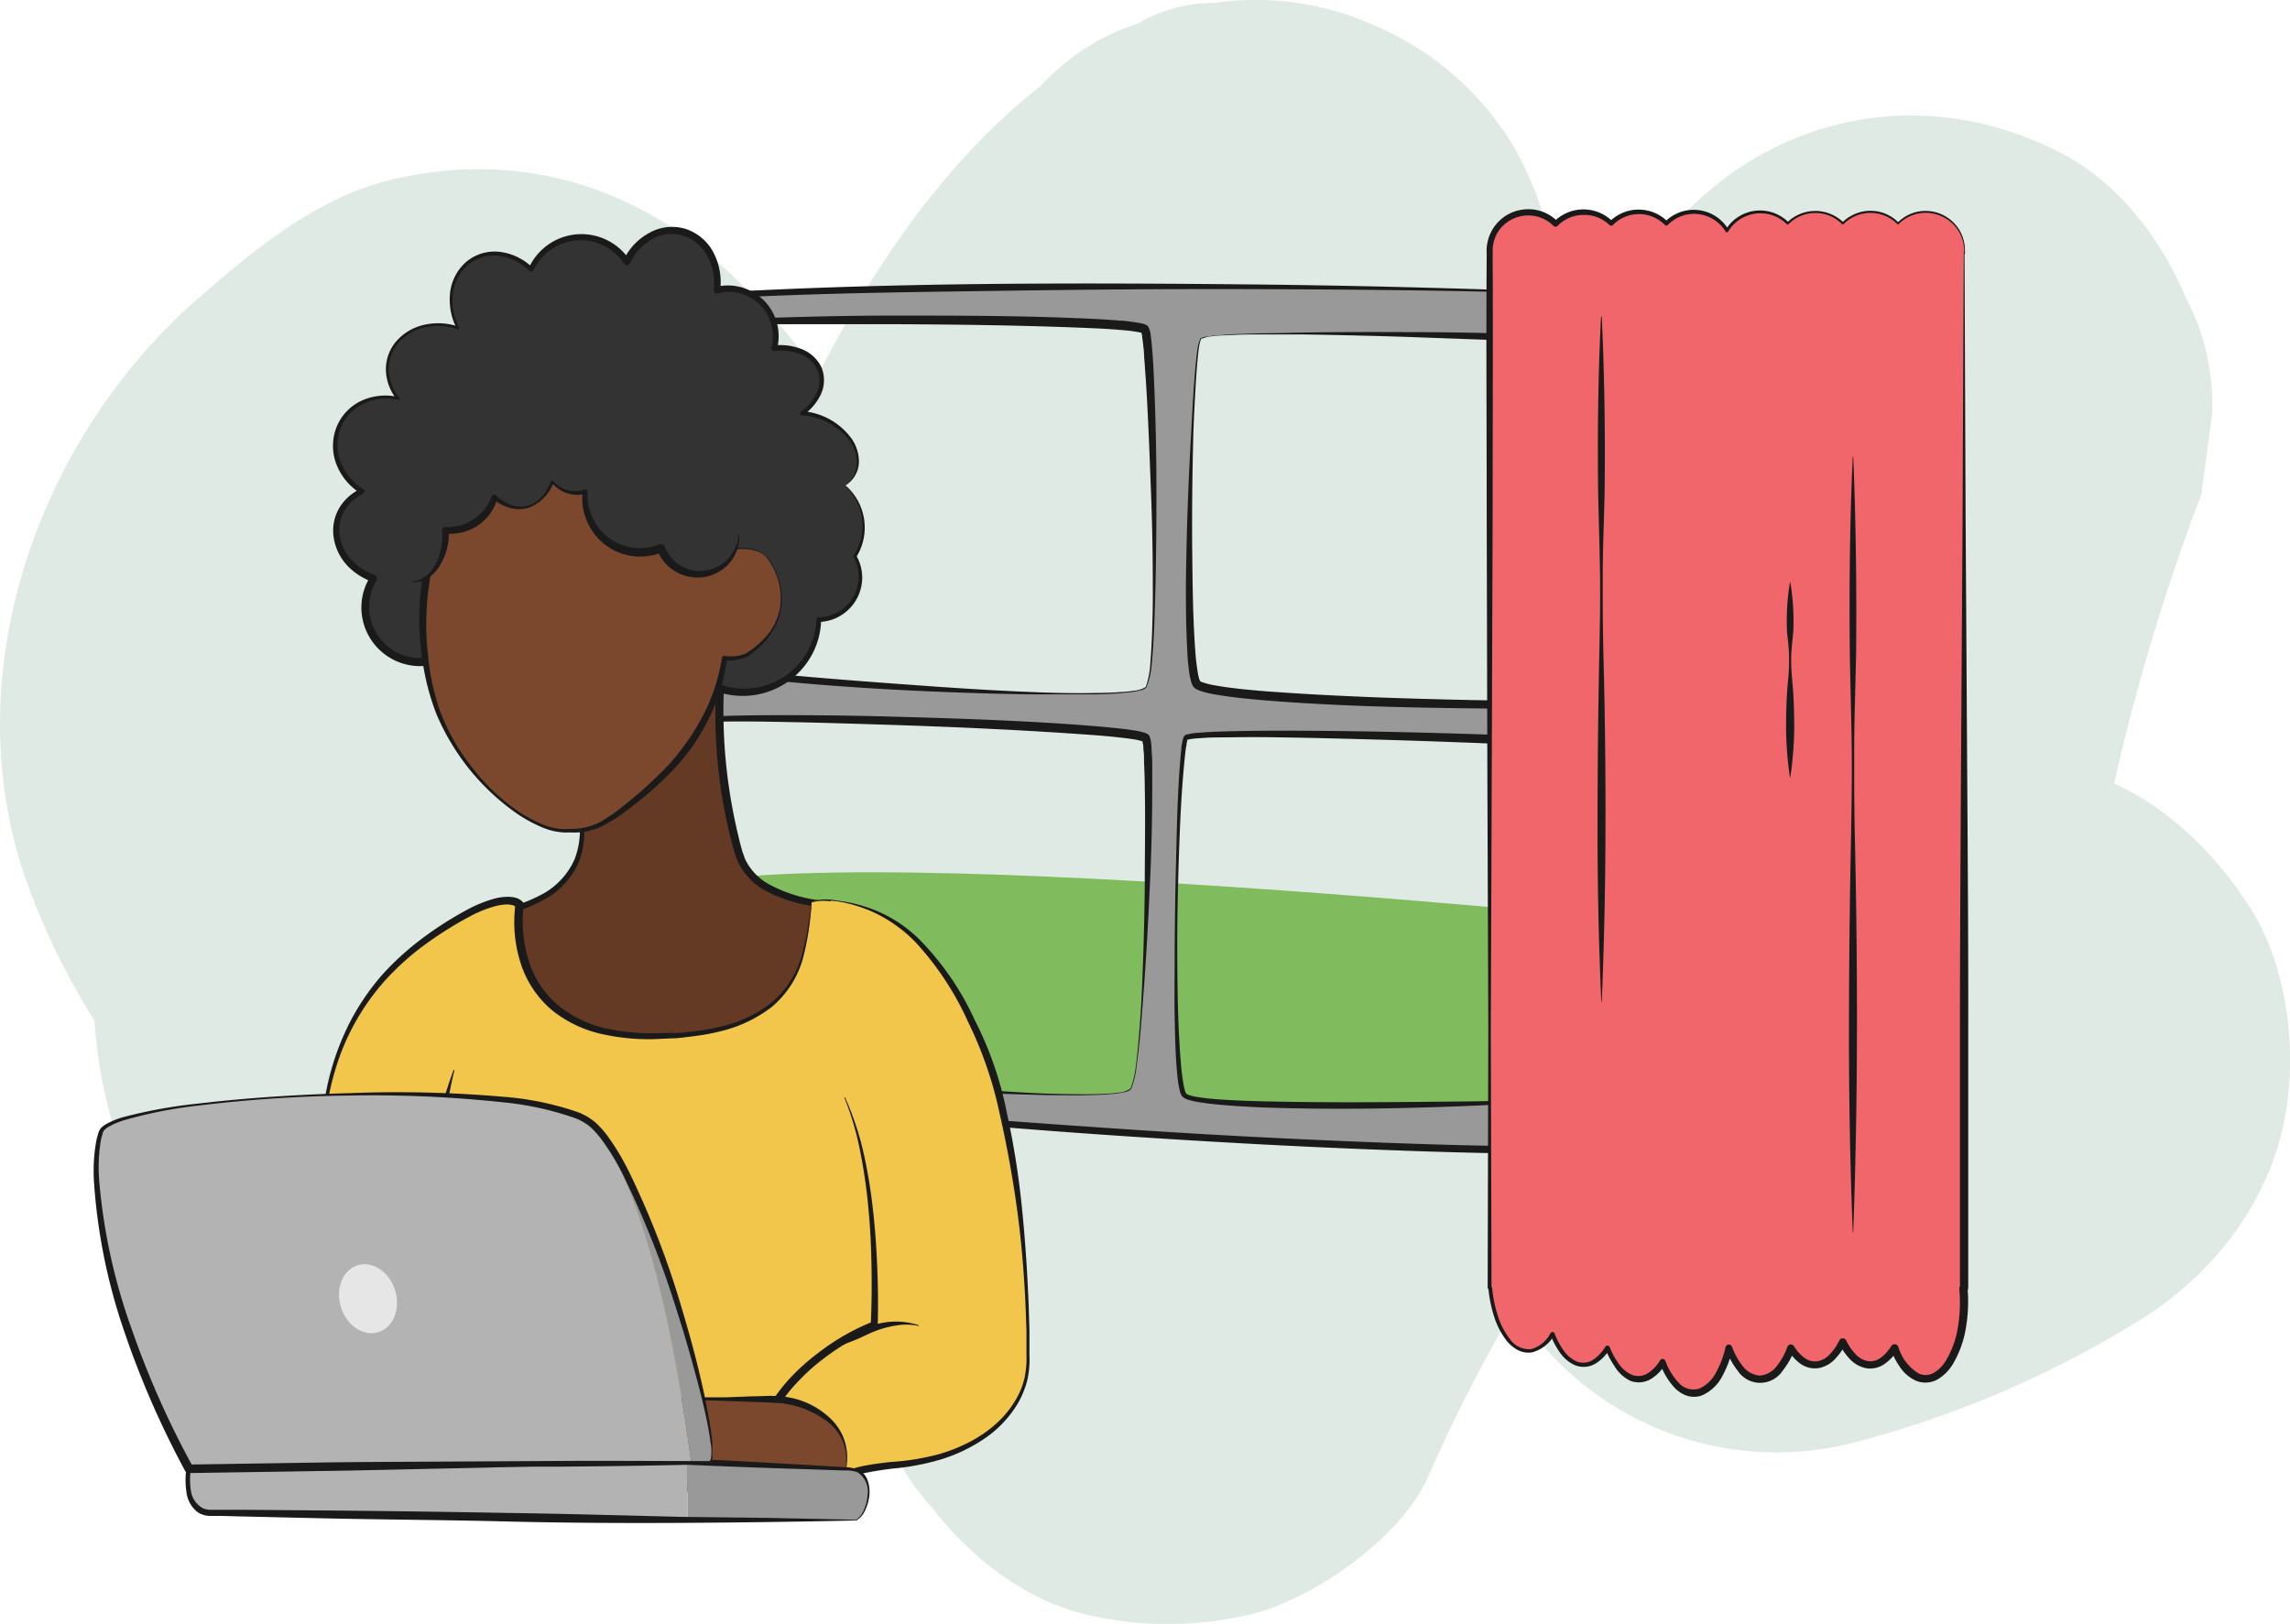 <svg xmlns="http://www.w3.org/2000/svg" viewBox="0 0 284.96 202.07"><defs><style>.cls-1{fill:#dfeae4;}.cls-2{fill:#80bc5d;}.cls-3{fill:#999;}.cls-4{fill:#1a1a1a;}.cls-5{fill:#f0666a;}.cls-6{fill:#643a24;}.cls-7{fill:#333;}.cls-8{fill:#7b482d;}.cls-9{fill:#f2c54b;}.cls-10{fill:#b3b3b3;}.cls-11{fill:#e6e6e6;}</style></defs><g id="Layer_2" data-name="Layer 2"><g id="Layer_1-2" data-name="Layer 1"><path class="cls-1" d="M279.92,112.84c-4.12-6.39-9.84-12.16-16.85-15.34a265.88,265.88,0,0,1,10.86-36c.45-3.32.9-6.65,1.34-10A28.15,28.15,0,0,0,272,37.08c-3-7.2-8.23-14.17-15.33-17.93-15.17-8-32.79-5.87-45.43,5.87-6,5.56-12,11.18-18,16.9.08-1.58.17-3.16.25-4.73.3-6.13-2.05-13.68-5.12-18.92A37.17,37.17,0,0,0,170.48,2.93,35.84,35.84,0,0,0,151.05.37a18.61,18.61,0,0,0-9.46,2.56,28,28,0,0,0-12.06,7.75C117.62,20,108.84,33,101.86,46.49A94.15,94.15,0,0,0,90.82,34C79.19,23.06,64.4,18.61,48.69,22.37c-9.26,2.21-17.18,8.78-24.15,14.87-20.07,17.55-30.47,47.41-21,73.1A86.82,86.82,0,0,0,11.76,127a60,60,0,0,0,3.67,17.11C18.91,153,23.07,161,30.07,167.81A58.48,58.48,0,0,0,53.84,182c9,2.68,18.61,2.42,27.68.35S98.3,174.89,105.3,169c1-.82,1.89-1.68,2.78-2.58.37,2.79.75,5.58,1.12,8.36a28.26,28.26,0,0,0,6.71,12.75c4.79,6.2,11.62,11.65,19.47,13.44a44.7,44.7,0,0,0,19.93,0c7.93-1.81,19.05-9.54,22.41-17.23a196.68,196.68,0,0,1,10.77-21.05,38.45,38.45,0,0,0,42,16.88,129.14,129.14,0,0,0,36-15.43c8.15-5.11,14.65-13,17.23-22.4C286.17,132.75,285.06,120.8,279.92,112.84Z"/><path class="cls-2" d="M211.59,140.27s-119.49-1-130.1-4.76V111.37C97,103.11,214,115.61,214,115.61Z"/><path class="cls-3" d="M213.81,38.46c-2.16-3.6-129.29-3.71-133.36-.45s-3.74,91.17-2.4,95.6S210,147,214.17,141.18,216,42.06,213.81,38.46Zm-73.1,97c-1.82,2.54-56.67-2.29-57.25-4.2s-.73-40,1-41.41,57.16.4,58.1,2S142.54,133,140.71,135.49Zm1.9-50c-1.83,2.54-58.72-1.38-59.3-3.3s-.74-40,1-41.4,57.16-1.35,58.1.21S144.43,83,142.61,85.52Zm6.8-43.36c1.07-1.51,57.88-.12,59.67,1.38s1.21,41.27.49,43.15-58.86,1-60.65-1.61S148.33,43.66,149.41,42.16Zm60.66,93c-.69,1.9-60.91,3.63-62.74,1s-.87-43.3.22-44.45c1.27-1.33,61.18.54,63,2S210.76,133.3,210.07,135.19Z"/><path class="cls-4" d="M213.76,38.49a1.56,1.56,0,0,0-.77-.38c-.3-.08-.59-.15-.89-.21-.6-.11-1.21-.2-1.81-.28-1.22-.15-2.43-.27-3.65-.37q-3.66-.28-7.33-.46c-4.88-.23-9.77-.41-14.66-.5-9.79-.21-19.57-.28-29.36-.31s-19.57.05-29.35.19-19.57.24-29.34.63c-2.45.09-4.89.2-7.32.36a72.73,72.73,0,0,0-7.27.71c-.29.06-.58.12-.86.2a2.12,2.12,0,0,0-.38.13c-.11,0-.14.11-.22.19A5.48,5.48,0,0,0,80,40a35.21,35.21,0,0,0-.62,3.58c-.31,2.42-.52,4.85-.7,7.29-.69,9.75-1,19.54-1.16,29.32s-.21,19.57-.1,29.35c.06,4.9.14,9.79.3,14.68.08,2.44.17,4.89.35,7.31a17.37,17.37,0,0,0,.21,1.8l0,.2s0,0,0,.08a1.77,1.77,0,0,0,.32.21,8.54,8.54,0,0,0,.81.32A33.81,33.81,0,0,0,83,135c4.79.87,9.66,1.44,14.51,2s9.74,1,14.61,1.42c9.74.84,19.5,1.54,29.27,2.19s19.53,1.15,29.3,1.53,19.56.65,29.33.45c2.44-.05,4.88-.14,7.3-.33,1.21-.1,2.42-.23,3.6-.42a13.6,13.6,0,0,0,1.73-.38c.55-.18,1.1-.34,1.2-.71a13.47,13.47,0,0,0,.82-3.39c.17-1.2.29-2.41.4-3.62q.32-3.64.5-7.3c.47-9.76.55-19.55.55-29.34S216,77.5,215.7,67.71q-.21-7.33-.56-14.66c-.12-2.45-.26-4.89-.44-7.33-.08-1.22-.19-2.44-.31-3.65A16.37,16.37,0,0,0,213.76,38.49Zm.09-.05a16.53,16.53,0,0,1,.67,3.61c.14,1.22.25,2.44.35,3.66.2,2.44.35,4.88.49,7.33.29,4.88.5,9.77.69,14.66q.54,14.67.72,29.36c.1,9.79.12,19.58-.25,29.38-.1,2.45-.21,4.9-.43,7.35-.11,1.22-.24,2.45-.42,3.67a14,14,0,0,1-.92,3.71,2.09,2.09,0,0,1-.36.51,3.24,3.24,0,0,1-.49.33,5.47,5.47,0,0,1-.94.36,15.93,15.93,0,0,1-1.86.41c-1.23.19-2.46.32-3.68.42-2.46.19-4.91.27-7.36.33-9.81.18-19.6-.11-29.38-.49s-19.56-.92-29.33-1.56-19.53-1.41-29.28-2.34c-4.88-.46-9.75-1-14.61-1.53s-9.72-1.19-14.55-2.11a32.34,32.34,0,0,1-3.59-.87,6.14,6.14,0,0,1-.89-.36A1.73,1.73,0,0,1,78,134a.64.64,0,0,1-.18-.3l-.06-.24c-.11-.63-.15-1.24-.2-1.86-.18-2.45-.25-4.89-.32-7.34-.14-4.89-.19-9.79-.22-14.68-.06-9.79,0-19.58.11-29.37s.34-19.57,1-29.35c.16-2.45.35-4.89.65-7.33a35.21,35.21,0,0,1,.62-3.65A5.74,5.74,0,0,1,80,38a1.17,1.17,0,0,1,.46-.4,2.67,2.67,0,0,1,.49-.18,7.62,7.62,0,0,1,.92-.21c2.45-.43,4.89-.59,7.34-.78s4.89-.29,7.34-.4c19.57-.87,39.15-.83,58.73-.64q14.67.15,29.35.62c4.89.18,9.79.34,14.67.61,2.45.13,4.89.28,7.33.49,1.22.11,2.44.23,3.65.39.61.08,1.21.17,1.82.29A6.77,6.77,0,0,1,213,38,1.69,1.69,0,0,1,213.85,38.44Z"/><path class="cls-4" d="M140.75,135.52a1.34,1.34,0,0,1-.72.36,7.14,7.14,0,0,1-.78.15c-.52.08-1.05.12-1.57.16-1.05.07-2.1.09-3.15.11-2.1,0-4.2,0-6.3-.08-4.19-.1-8.39-.3-12.58-.54-8.38-.49-16.75-1.22-25.08-2.4a54.65,54.65,0,0,1-6.23-1.19,5,5,0,0,1-.8-.3,1.5,1.5,0,0,1-.23-.15,1,1,0,0,1-.15-.2c0-.09,0-.09,0-.14a4.16,4.16,0,0,1-.06-.44c-.06-.54-.08-1.06-.1-1.59,0-1.05-.06-2.1-.07-3.15,0-4.2,0-8.4,0-12.6s.1-8.39.23-12.59c.08-2.1.16-4.19.3-6.29.07-1,.16-2.1.32-3.15a5,5,0,0,1,.44-1.62,1,1,0,0,1,.18-.22,1.19,1.19,0,0,1,.25-.11,3.63,3.63,0,0,1,.42-.1l.8-.11C90.06,89,94.25,89,98.45,89s8.4.06,12.6.18c8.39.23,16.78.5,25.17,1.18,1.05.09,2.09.18,3.14.3.53.06,1.06.12,1.58.21a8.32,8.32,0,0,1,1.67.37l.13.07a.83.83,0,0,1,.22.18.82.82,0,0,1,.16.33,3.09,3.09,0,0,1,.1.47c.05.3.05.55.08.82,0,.54.07,1.07.08,1.6,0,1,0,2.1,0,3.16q0,6.3-.31,12.6c-.19,4.19-.42,8.38-.73,12.57-.16,2.09-.31,4.19-.51,6.28-.11,1-.22,2.08-.38,3.12A10.52,10.52,0,0,1,140.75,135.52Zm-.08-.06a10.88,10.88,0,0,0,.69-3c.14-1,.24-2.08.33-3.12.18-2.09.33-4.18.41-6.28q.28-6.28.35-12.57c0-4.2.09-8.39,0-12.58,0-1-.05-2.09-.09-3.13,0-.52,0-1-.08-1.55,0-.25,0-.52-.08-.74a1.69,1.69,0,0,0-.06-.3s0-.09,0,0,.09.07.07.07l0,0a8.85,8.85,0,0,0-1.41-.3c-.5-.08-1-.13-1.54-.19-1-.12-2.07-.21-3.12-.29-8.35-.61-16.73-1-25.11-1.27-4.19-.13-8.38-.27-12.58-.35s-8.39-.17-12.55.1c-.25,0-.51.05-.76.09a3.09,3.09,0,0,0-.35.07c-.13,0-.12,0-.17.13a5.17,5.17,0,0,0-.38,1.4c-.17,1-.28,2.06-.37,3.1-.19,2.09-.3,4.18-.38,6.28-.16,4.18-.25,8.38-.24,12.57s.05,8.39.21,12.58c0,1.05.08,2.1.14,3.14,0,.52.07,1,.13,1.55a2.75,2.75,0,0,0,0,.34s0,.08,0,0,0,0,0,0l.1.06a4.35,4.35,0,0,0,.67.23,59.33,59.33,0,0,0,6.15,1c8.31,1.08,16.66,1.84,25,2.6,4.17.36,8.36.68,12.54.9,2.1.11,4.2.16,6.29.17,1.05,0,2.1,0,3.14-.07.52,0,1.05-.07,1.56-.14A2.83,2.83,0,0,0,140.67,135.46Z"/><path class="cls-4" d="M142.65,85.55a1.47,1.47,0,0,1-.74.36,7.2,7.2,0,0,1-.78.16c-.53.09-1.06.14-1.59.18-1.06.09-2.13.13-3.19.16-2.13,0-4.26,0-6.38,0-4.26,0-8.51-.15-12.77-.31-8.5-.34-17-.92-25.46-1.9-2.12-.26-4.23-.55-6.34-1a13.55,13.55,0,0,1-1.58-.4,2.41,2.41,0,0,1-.42-.16,1.5,1.5,0,0,1-.23-.15.69.69,0,0,1-.16-.21.39.39,0,0,1,0-.13,7.2,7.2,0,0,1-.1-.85c-.07-1.07-.09-2.13-.11-3.2-.07-4.26,0-8.51,0-12.77s.09-8.5.21-12.76c.07-2.12.15-4.25.27-6.38.08-1.06.15-2.12.28-3.19.07-.53.15-1.06.27-1.6a2.06,2.06,0,0,1,.41-.87,2.41,2.41,0,0,1,.88-.27c2.15-.33,4.26-.41,6.39-.53s4.26-.18,6.39-.24q6.38-.2,12.76-.22c8.51,0,17,0,25.54.42,1.06.05,2.13.12,3.2.21.53,0,1.07.1,1.61.17l.81.12.44.1a1.86,1.86,0,0,1,.24.09l.14.06a.88.88,0,0,1,.23.19,2.71,2.71,0,0,1,.31,1l.1.81c.05.54.1,1.07.14,1.61.08,1.06.13,2.13.18,3.19q.28,6.39.3,12.77t-.11,12.77c-.06,2.13-.11,4.25-.22,6.38-.06,1.06-.12,2.12-.23,3.18A10,10,0,0,1,142.65,85.55Zm-.08-.06a10.57,10.57,0,0,0,.58-3.09c.09-1.06.14-2.12.19-3.18.08-2.12.13-4.25.11-6.37q0-6.39-.27-12.75c-.16-4.25-.32-8.5-.59-12.73l-.23-3.17c0-.53-.09-1.06-.14-1.58l-.1-.77c0-.22-.13-.55-.1-.52s.09.08.07.07l0,0-.13,0-.35-.08-.75-.12c-.52-.06-1-.11-1.57-.15-1.05-.09-2.11-.15-3.17-.2-8.47-.37-17-.47-25.48-.51-4.25,0-8.5,0-12.75,0-2.12,0-4.25.07-6.37.14s-4.26.13-6.33.41a3.59,3.59,0,0,0-.64.15,2.41,2.41,0,0,0-.24.58A15,15,0,0,0,84,43.14c-.16,1-.24,2.1-.34,3.15-.17,2.12-.27,4.24-.35,6.37q-.24,6.36-.21,12.75t.23,12.74c.05,1.06.1,2.13.19,3.17,0,.25,0,.55.09.74-.11,0,.21.13.42.18a14.06,14.06,0,0,0,1.52.35c2.07.36,4.18.58,6.29.81,8.45.88,16.93,1.5,25.41,2.1,4.24.29,8.48.53,12.73.68,2.13.08,4.25.09,6.38.06q1.59,0,3.18-.12c.53,0,1.06-.08,1.58-.16A3.08,3.08,0,0,0,142.57,85.49Z"/><path class="cls-4" d="M149.36,42.13a1.76,1.76,0,0,1,.8-.26c.27,0,.54-.08.81-.11.53,0,1.07-.09,1.61-.12,1.08-.07,2.16-.11,3.24-.14l6.47-.12c4.32-.07,8.64-.07,13-.05,8.63,0,17.27.28,25.9.86,2.15.15,4.31.32,6.47.64l.81.15c.14,0,.28.07.42.1l.23.09a.73.73,0,0,1,.28.19,2.44,2.44,0,0,1,.36.9,8.27,8.27,0,0,1,.14.82c.16,1.09.23,2.17.3,3.25.22,4.32.24,8.64.27,13s0,8.64-.08,12.95l-.13,6.48L210.1,84c0,.54-.06,1.08-.1,1.62,0,.28-.05.55-.09.83s0,.24-.19.51a1,1,0,0,1-.47.25,19.82,19.82,0,0,1-3.27.47c-1.08.09-2.16.15-3.24.2-2.16.11-4.32.17-6.48.21q-6.48.15-13,.06c-8.64-.1-17.28-.3-25.91-1-2.16-.19-4.31-.39-6.48-.79a9.88,9.88,0,0,1-1.65-.44,2.18,2.18,0,0,1-.46-.23.95.95,0,0,1-.4-.5,1.94,1.94,0,0,1-.17-.47c0-.14-.08-.29-.11-.43a26.64,26.64,0,0,1-.34-3.28c-.23-4.34-.19-8.66-.09-13s.27-8.64.51-13c.12-2.15.22-4.31.37-6.46.07-1.08.16-2.16.26-3.23.06-.54.11-1.08.18-1.61A6.46,6.46,0,0,1,149.36,42.13Zm.09.06a6.46,6.46,0,0,0-.32,1.55c-.06.54-.11,1.07-.16,1.61-.09,1.07-.16,2.15-.22,3.23-.12,2.15-.23,4.31-.28,6.46q-.16,6.48-.12,12.94c.05,4.31.07,8.63.38,12.91A28.86,28.86,0,0,0,149.1,84l.09.35a1.73,1.73,0,0,0,.1.3,1,1,0,0,1,.05.11h0a1.25,1.25,0,0,0,.26.13,9.14,9.14,0,0,0,1.48.38c2.08.38,4.23.57,6.37.75,8.58.64,17.21.92,25.83,1.1,4.32.07,8.63.13,12.94.12,2.16,0,4.31,0,6.46-.11,1.08,0,2.16-.08,3.23-.14a18.72,18.72,0,0,0,3.14-.39.83.83,0,0,0,.24-.09c0,.08.05-.14.06-.24s.07-.52.1-.78c.06-.54.1-1.07.13-1.61l.18-3.23c.1-2.15.17-4.31.21-6.46.1-4.32.14-8.63.08-12.95s-.15-8.63-.48-12.92c-.09-1.07-.19-2.14-.36-3.19,0-.26-.09-.52-.15-.77a2.41,2.41,0,0,0-.22-.6s0,0-.05,0l-.16-.05-.37-.08-.77-.13c-2.12-.27-4.28-.37-6.43-.51-8.6-.47-17.23-.74-25.85-1.06q-6.48-.21-13-.31c-2.15,0-4.31,0-6.47,0-1.08,0-2.15.05-3.23.11-.54,0-1.08.06-1.61.11A4.34,4.34,0,0,0,149.45,42.19Z"/><path class="cls-4" d="M210.12,135.21c-.22.27-.51.28-.78.37s-.54.13-.81.18q-.83.13-1.65.24c-1.1.14-2.2.25-3.3.35-2.21.2-4.41.34-6.62.5-4.42.31-8.84.54-13.26.73-8.85.38-17.71.54-26.57.23-2.21-.09-4.43-.22-6.65-.47-.55-.07-1.1-.14-1.66-.25a8.52,8.52,0,0,1-.84-.2,1.9,1.9,0,0,1-.9-.48,5,5,0,0,1-.22-.47l-.1-.42c-.08-.29-.1-.56-.16-.84-.07-.56-.13-1.12-.17-1.67-.18-2.22-.22-4.44-.26-6.65s0-4.43,0-6.64c0-4.43.08-8.85.19-13.28s.2-8.84.64-13.28c0-.28.08-.55.12-.84l.1-.43a2.59,2.59,0,0,1,.14-.29.56.56,0,0,1,.3-.19,8.27,8.27,0,0,1,1.71-.24c1.12-.09,2.22-.13,3.33-.16,2.22-.06,4.43-.08,6.65-.08q6.65,0,13.28.14c8.85.19,17.7.47,26.54,1,2.21.13,4.42.28,6.64.47,1.1.1,2.21.21,3.32.37.28,0,.56.08.85.14l.45.11c.08,0,.15,0,.25.1a.78.78,0,0,1,.34.26,2.36,2.36,0,0,1,.37,1c.07.29.1.58.14.86a65.26,65.26,0,0,1,.29,6.68c0,2.22,0,4.43-.09,6.65q-.19,6.63-.56,13.27l-.38,6.63-.24,3.31A26.5,26.5,0,0,1,210.12,135.21Zm-.1,0a65.74,65.74,0,0,0,.56-6.6c.11-2.2.22-4.41.27-6.62.12-4.43.19-8.85.18-13.27,0-2.21,0-4.42-.08-6.63s-.12-4.42-.4-6.57c0-.26-.08-.53-.14-.77a2,2,0,0,0-.19-.57s0,0,0,0l-.13,0-.36-.08-.79-.13c-1.08-.15-2.17-.26-3.27-.35-2.2-.19-4.4-.33-6.61-.45-8.82-.48-17.66-.83-26.5-1.1-4.43-.12-8.85-.25-13.27-.31q-3.31-.06-6.62,0c-1.11,0-2.21,0-3.31.1a9.16,9.16,0,0,0-1.56.18c-.08,0,0,0-.05,0a.36.36,0,0,1,0,.09l-.09.37c0,.26-.09.53-.12.8-.5,4.37-.69,8.81-.84,13.22s-.23,8.85-.2,13.27.1,8.85.51,13.24c.06.54.13,1.09.21,1.63.06.26.09.53.16.78l.1.38.14.28a1.67,1.67,0,0,0,.57.24c.25.07.51.12.78.17.53.09,1.08.15,1.62.21,2.19.2,4.39.27,6.6.33,8.83.21,17.68.09,26.52,0,4.42-.07,8.84-.18,13.26-.37,2.21-.09,4.42-.23,6.63-.4,1.1-.09,2.2-.19,3.3-.32.54-.06,1.09-.14,1.64-.23.27,0,.54-.1.81-.16A1.55,1.55,0,0,0,210,135.18Z"/><path class="cls-5" d="M244.46,31.19a4.79,4.79,0,0,0-4.81-4.78,4.85,4.85,0,0,0-3.44,1.44,4.82,4.82,0,0,0-6.87,0,4.82,4.82,0,0,0-6.87,0,4.82,4.82,0,0,0-7.56.89,4.82,4.82,0,0,0-7.56-.89,4.82,4.82,0,0,0-6.87,0,4.82,4.82,0,0,0-6.87,0,4.85,4.85,0,0,0-3.44-1.44,4.79,4.79,0,0,0-4.81,4.78c0,.15,0,.3,0,.44h0V160.26h.08c.41,4.45,2.37,7.83,4.73,7.83a3.81,3.81,0,0,0,3-2.12c.87,2.33,2.27,3.86,3.85,3.86a3.79,3.79,0,0,0,3-2.12c.88,2.33,2.27,3.85,3.85,3.85a3.76,3.76,0,0,0,3-2.12c.88,2.34,2.28,3.86,3.86,3.86,2,0,3.62-2.31,4.38-5.62.87,2.35,2.28,3.88,3.86,3.88s3-1.52,3.86-3.85a3.78,3.78,0,0,0,3,2.12c1.34,0,2.56-1.11,3.43-2.88.88,1.77,2.09,2.88,3.44,2.88a3.81,3.81,0,0,0,3-2.12c.87,2.33,2.27,3.85,3.85,3.85,2.66,0,4.81-4.28,4.81-9.56,0-.59,0-1.17-.08-1.74h.08V31.63h0C244.45,31.49,244.46,31.34,244.46,31.19Z"/><path class="cls-4" d="M244.41,31.19a4.71,4.71,0,0,0-3-4.36,4.8,4.8,0,0,0-2.75-.25,4.72,4.72,0,0,0-2.42,1.33.08.08,0,0,1-.11,0h0a4.73,4.73,0,0,0-6.75,0,.09.09,0,0,1-.13,0h0a4.7,4.7,0,0,0-6.71,0,.12.12,0,0,1-.18,0h0a4.67,4.67,0,0,0-7.31.9.19.19,0,0,1-.26.07s-.05,0-.06-.07a4.65,4.65,0,0,0-3.43-2.17A4.57,4.57,0,0,0,207.53,28a.25.25,0,0,1-.35,0h0a4.53,4.53,0,0,0-6.47,0,.31.31,0,0,1-.43,0h0A4.48,4.48,0,0,0,197,26.75a4.43,4.43,0,0,0-3.18,1.36.35.35,0,0,1-.5,0h0a4.48,4.48,0,0,0-5-.9,4.38,4.38,0,0,0-2,1.79,4.43,4.43,0,0,0-.56,2.59.41.41,0,0,1-.37.45h-.06l.41-.41c.06,10.72,0,21.44,0,32.16L185.63,96l-.12,32.16.09,32.15-.24-.23h.08a.22.22,0,0,1,.24.21,16,16,0,0,0,.66,3.3,9,9,0,0,0,1.51,3,2.94,2.94,0,0,0,2.7,1.3,3.94,3.94,0,0,0,2.4-2,.28.28,0,0,1,.39-.09.26.26,0,0,1,.11.14,9.39,9.39,0,0,0,1.08,2.06,4,4,0,0,0,1.68,1.43,2.24,2.24,0,0,0,2-.2,4.88,4.88,0,0,0,1.54-1.62.31.31,0,0,1,.44-.11.33.33,0,0,1,.13.16,8.71,8.71,0,0,0,1.08,2,3.89,3.89,0,0,0,1.66,1.42,2.19,2.19,0,0,0,2-.2,4.7,4.7,0,0,0,1.52-1.61.36.36,0,0,1,.5-.11.38.38,0,0,1,.15.18,7.85,7.85,0,0,0,1.64,2.71,2.43,2.43,0,0,0,2.64.73,4.48,4.48,0,0,0,2.11-2.14,11.51,11.51,0,0,0,1.1-3,.42.42,0,0,1,.5-.31.44.44,0,0,1,.3.26,8.75,8.75,0,0,0,1.33,2.4,2.94,2.94,0,0,0,2.13,1.19,2.89,2.89,0,0,0,2.12-1.19,8.28,8.28,0,0,0,1.32-2.39.46.46,0,0,1,.59-.26.47.47,0,0,1,.23.18,4.79,4.79,0,0,0,1.3,1.45,2.2,2.2,0,0,0,1.68.42,2.86,2.86,0,0,0,1.55-.94,6.54,6.54,0,0,0,1.11-1.65.47.47,0,0,1,.63-.21.45.45,0,0,1,.22.21,6.54,6.54,0,0,0,1.11,1.65,2.83,2.83,0,0,0,1.55.92,2.15,2.15,0,0,0,1.66-.42,5,5,0,0,0,1.29-1.44.5.5,0,0,1,.68-.16.58.58,0,0,1,.2.24,5.69,5.69,0,0,0,2.61,3.37,2.06,2.06,0,0,0,1.85-.15,4.32,4.32,0,0,0,1.48-1.52,11.73,11.73,0,0,0,1.5-4.29,18.86,18.86,0,0,0,.15-4.63h0a.53.53,0,0,1,.49-.56h.12l-.53.52,0-32.15c0-10.72.07-21.44.13-32.16l.2-32.16.13-32.16.05.05h0a0,0,0,0,1-.05-.05h0Zm.1,0,0,.44-.05-.05h0a0,0,0,0,1,0,.05l.13,32.16.2,32.16c.07,10.72.15,21.44.13,32.16l0,32.15a.53.53,0,0,1-.53.53h-.08l.52-.57a19.54,19.54,0,0,1-.18,4.89,12.83,12.83,0,0,1-1.66,4.67,5.51,5.51,0,0,1-1.84,1.85,3.09,3.09,0,0,1-2.73.19,4.73,4.73,0,0,1-2-1.71,9.63,9.63,0,0,1-1.15-2.23l.87.09a5.74,5.74,0,0,1-1.56,1.71,3.12,3.12,0,0,1-2.38.58,3.84,3.84,0,0,1-2.08-1.21,7.55,7.55,0,0,1-1.27-1.89h.85a7.63,7.63,0,0,1-1.28,1.88,3.77,3.77,0,0,1-2.07,1.2,3.08,3.08,0,0,1-2.37-.58A5.72,5.72,0,0,1,222.5,168l.82-.08a9.53,9.53,0,0,1-1.49,2.65,3.35,3.35,0,0,1-5.6,0,9.21,9.21,0,0,1-1.45-2.66l.8,0a12.82,12.82,0,0,1-1.21,3.24,5.28,5.28,0,0,1-2.54,2.48,2.88,2.88,0,0,1-1.9.06,3.82,3.82,0,0,1-1.55-1,8.43,8.43,0,0,1-1.79-3l.65.07a5.46,5.46,0,0,1-1.78,1.83,2.93,2.93,0,0,1-2.61.23A4.62,4.62,0,0,1,200.9,170a9.65,9.65,0,0,1-1.14-2.21l.57.06a5.37,5.37,0,0,1-1.76,1.82,2.87,2.87,0,0,1-2.58.22,4.51,4.51,0,0,1-1.93-1.65,9.59,9.59,0,0,1-1.14-2.2l.51.05a4.5,4.5,0,0,1-2.79,2.2,2.82,2.82,0,0,1-1.83-.32,4.59,4.59,0,0,1-1.37-1.18,9.6,9.6,0,0,1-1.57-3.13,16.5,16.5,0,0,1-.67-3.4l.24.21h-.08a.24.24,0,0,1-.24-.24l.08-32.15L185.08,96,185,63.79c0-10.72-.08-21.44,0-32.16a.41.41,0,0,1,.41-.41h0l-.4.45a5.18,5.18,0,0,1,3-5.17,5.28,5.28,0,0,1,3.11-.38,5.13,5.13,0,0,1,2.75,1.48h-.51a5.15,5.15,0,0,1,7.35,0h-.44a5.11,5.11,0,0,1,7.27,0h-.36a5.05,5.05,0,0,1,4.2-1.45,5,5,0,0,1,3.7,2.41h-.32a5,5,0,0,1,7.81-.88h-.18a5,5,0,0,1,7,0h-.14a5,5,0,0,1,3.51-1.45,4.87,4.87,0,0,1,3.49,1.47h-.11a4.9,4.9,0,0,1,2.5-1.36,5,5,0,0,1,2.82.27,5,5,0,0,1,2.21,1.78A4.92,4.92,0,0,1,244.51,31.19Z"/><path class="cls-4" d="M230.61,56.84c.33,8,.43,16.07.36,24.11-.06,4-.23,8-.24,12.06s0,8,.1,12.06q.27,12.06.24,24.12t-.46,24.12a.06.06,0,0,1-.06.05,0,0,0,0,1,0-.05q-.47-12.06-.47-24.12t.24-24.12c.08-4,.15-8,.1-12.06s-.18-8-.24-12.06c-.07-8,0-16.08.37-24.11a0,0,0,0,1,.05-.05S230.6,56.81,230.61,56.84Z"/><path class="cls-4" d="M222.78,72.48a28.94,28.94,0,0,1,.37,6.08c-.07,1-.22,2-.26,3a25.84,25.84,0,0,0,.12,3c.2,2,.25,4,.26,6.08a46.28,46.28,0,0,1-.49,6.09s0,0-.05,0,0,0,0,0a46.27,46.27,0,0,1-.48-6.09c0-2,.06-4,.26-6.08a23.83,23.83,0,0,0,.11-3c0-1-.18-2-.25-3a29.61,29.61,0,0,1,.36-6.08s0,0,.06,0A0,0,0,0,1,222.78,72.48Z"/><path class="cls-4" d="M199.32,39.45c.33,7.1.43,14.2.36,21.3-.06,3.55-.23,7.09-.24,10.64s0,7.1.1,10.65q.27,10.65.24,21.3t-.46,21.29a.06.06,0,0,1-.06.05,0,0,0,0,1,0-.05q-.47-10.65-.47-21.29T199,82c.08-3.55.15-7.1.1-10.65s-.18-7.09-.24-10.64c-.07-7.1,0-14.2.37-21.3a0,0,0,0,1,.05-.05A.12.12,0,0,1,199.32,39.45Z"/><path class="cls-6" d="M70.06,96.1c3.65,5.48,4.56,14.6-7.3,17.34v16.42h37.41l3.65-17.34s-10,0-11.86-6.38a62.88,62.88,0,0,1-1.69-26.49C92,69.64,70.06,96.1,70.06,96.1Z"/><path class="cls-4" d="M70.11,96.1a14.8,14.8,0,0,1,2.32,5.25,10,10,0,0,1-.36,5.8,9.72,9.72,0,0,1-3.79,4.47,18.57,18.57,0,0,1-5.43,2.2l.31-.38,0,8.21c0,2.74,0,5.47,0,8.21l-.42-.42c3.12,0,6.23.07,9.35.1l9.35.12q9.36.09,18.71,0l-.21.17,3.47-17.38.39.48a17.87,17.87,0,0,1-8.76-2.21,8,8,0,0,1-3.18-3.39c-.14-.37-.29-.74-.42-1.11l-.3-1.08c-.19-.72-.38-1.45-.54-2.18a64,64,0,0,1-1.48-17.79,44.19,44.19,0,0,1,.49-4.45,16.19,16.19,0,0,0,.27-2.12c-.05-.71-.16-.88-.85-.7a13,13,0,0,0-3.57,2.32c-1.12.93-2.21,1.93-3.27,3-2.12,2-4.16,4.19-6.16,6.37S72,93.93,70.11,96.1Zm-.1,0A164.77,164.77,0,0,1,81.75,82.7c1-1,2.12-2.09,3.24-3.07.57-.49,1.15-1,1.76-1.41a7.83,7.83,0,0,1,2-1.15,1.54,1.54,0,0,1,1.46.15,1.74,1.74,0,0,1,.55,1.33,6.57,6.57,0,0,1-.09,1.2l-.15,1.09c-.2,1.46-.32,2.92-.42,4.38a66,66,0,0,0,1.48,17.51c.15.72.33,1.43.5,2.14l.29,1.07.36,1a7.07,7.07,0,0,0,2.78,3,17.66,17.66,0,0,0,8.26,2.22h0a.39.39,0,0,1,.38.41.17.17,0,0,0,0,.07l-3.84,17.29a.21.21,0,0,1-.2.17q-9.36-.09-18.71,0l-9.35.12c-3.12,0-6.23.1-9.35.1a.42.42,0,0,1-.42-.42c0-2.74-.05-5.47,0-8.21l0-8.21a.41.41,0,0,1,.3-.39h0a19.18,19.18,0,0,0,5.23-2,9.23,9.23,0,0,0,3.66-4.09,10,10,0,0,0,.52-5.52A15.12,15.12,0,0,0,70,96.1Z"/><path class="cls-7" d="M105.15,60.41a3.68,3.68,0,0,0,1.33-1.62c1-2.4-.86-5.43-4.11-6.76a8.09,8.09,0,0,0-2.56-.61c1.91-1.41,2.87-3.49,2.24-5.32-.68-2-3.06-3.08-5.73-2.79a6.15,6.15,0,0,0,.2-1.49,5.94,5.94,0,0,0-5.93-5.94,5.84,5.84,0,0,0-1.4.18c.46-3.49-1.48-6.71-4.53-7.33A6.13,6.13,0,0,0,78,32.55a6.83,6.83,0,0,0-11.91,1,6.08,6.08,0,0,0-7.24-1.26c-2.74,1.58-3.54,5.35-1.89,8.55l-.42-.13c-3.65-1-7.31.76-8.17,3.92a5.63,5.63,0,0,0,1.16,5,6.42,6.42,0,0,0-7.2,3.11A6.54,6.54,0,0,0,45,61.15a5.54,5.54,0,0,0-3,3.5c-.82,3,1.15,6.14,4.43,7.33a6.75,6.75,0,0,0-1,3.59,6.84,6.84,0,0,0,13,3,41.29,41.29,0,0,0,16.22,3.82l9.28-1.86a9.4,9.4,0,0,0,17.68-1.28,9.11,9.11,0,0,0,.32-2.17,5.29,5.29,0,0,0,4.49-7.88,6.71,6.71,0,0,0,.83-1.89A6.84,6.84,0,0,0,105.15,60.41Z"/><path class="cls-4" d="M105.1,60.41a3.56,3.56,0,0,0,1.53-2.84,4.76,4.76,0,0,0-1.12-3,8.11,8.11,0,0,0-5.71-2.88.26.26,0,0,1-.24-.27.29.29,0,0,1,.1-.18,6,6,0,0,0,2-2.4,3.54,3.54,0,0,0,0-2.92A3.84,3.84,0,0,0,99.41,44a6.69,6.69,0,0,0-3-.32.36.36,0,0,1-.41-.32.32.32,0,0,1,0-.14,5.53,5.53,0,0,0-3.86-6.71,5.46,5.46,0,0,0-2.81,0,.42.42,0,0,1-.51-.3.29.29,0,0,1,0-.16h0A7.06,7.06,0,0,0,88.09,32a5.29,5.29,0,0,0-3-2.64,4.9,4.9,0,0,0-3.94.39,6.63,6.63,0,0,0-2.76,3,.41.41,0,0,1-.72.06,6.7,6.7,0,0,0-2.54-2.24,6.47,6.47,0,0,0-3.33-.66,6.57,6.57,0,0,0-5.44,3.74.28.28,0,0,1-.38.15.24.24,0,0,1-.08-.06,6.65,6.65,0,0,0-3.69-1.88,5.05,5.05,0,0,0-3.94,1.08,5.59,5.59,0,0,0-1.92,3.66,7.31,7.31,0,0,0,.77,4.15.16.16,0,0,1-.07.22.2.2,0,0,1-.13,0,7.4,7.4,0,0,0-3.82-.28,6.1,6.1,0,0,0-3.34,1.8,5,5,0,0,0-1.39,3.47,5.77,5.77,0,0,0,1.31,3.53.18.18,0,0,1,0,.26.17.17,0,0,1-.15,0,6.63,6.63,0,0,0-4.3.49,5.68,5.68,0,0,0-2.88,3.12,5.85,5.85,0,0,0,.08,4.24,7,7,0,0,0,2.76,3.26.32.32,0,0,1,.11.45.37.37,0,0,1-.13.12,5.35,5.35,0,0,0-2.38,2.25,4.84,4.84,0,0,0-.48,3.19,5.72,5.72,0,0,0,1.52,2.89,7.13,7.13,0,0,0,2.78,1.79.43.43,0,0,1,.26.55.36.36,0,0,1,0,.09,6.39,6.39,0,0,0,2.36,8.92,6.32,6.32,0,0,0,8.75-2.76.52.52,0,0,1,.67-.25h0a41.12,41.12,0,0,0,16,3.77h-.1l9.28-1.84h0a.48.48,0,0,1,.54.29A9,9,0,0,0,101.6,77.1a.3.3,0,0,1,.29-.29,5.06,5.06,0,0,0,4.27-2.5,5.11,5.11,0,0,0,.06-5h0a.23.23,0,0,1,0-.2,6.69,6.69,0,0,0,1.06-4.51,7,7,0,0,0-.71-2.27A7.84,7.84,0,0,0,105.1,60.41Zm.1,0a6.61,6.61,0,0,1,1.52,1.85,6.94,6.94,0,0,1-.17,7.07v-.2a5.49,5.49,0,0,1,.74,2.71,5.54,5.54,0,0,1-5.39,5.56l.28-.28a9.57,9.57,0,0,1-2.27,6,9.73,9.73,0,0,1-5.56,3.29,9.85,9.85,0,0,1-6.44-.9,10,10,0,0,1-4.48-4.76l.56.29-9.28,1.87h-.1a41.21,41.21,0,0,1-16.43-3.85l.67-.25A7.32,7.32,0,0,1,45.2,77.42a7.24,7.24,0,0,1,.88-5.67l.23.64a8,8,0,0,1-3.09-2A6.63,6.63,0,0,1,41.54,67a5.63,5.63,0,0,1,.61-3.67,6.09,6.09,0,0,1,2.72-2.5l0,.57a7.46,7.46,0,0,1-3-3.6,6.38,6.38,0,0,1,0-4.63A6.14,6.14,0,0,1,45,49.86a7.12,7.12,0,0,1,4.57-.45l-.19.29a6,6,0,0,1-1.36-3.76,5.33,5.33,0,0,1,1.49-3.69,6.5,6.5,0,0,1,3.52-1.88,7.8,7.8,0,0,1,4,.27l-.2.23A7.8,7.8,0,0,1,56,36.52a6,6,0,0,1,2-3.92,5.48,5.48,0,0,1,4.26-1.25,7.06,7.06,0,0,1,4,1.95l-.47.08a7.19,7.19,0,0,1,12.53-1.06l-.73.06A7.39,7.39,0,0,1,80.76,29a5.76,5.76,0,0,1,4.63-.49,6.06,6.06,0,0,1,3.48,3.09,8,8,0,0,1,.74,4.56l-.52-.46a6.32,6.32,0,0,1,3.23.07,6.43,6.43,0,0,1,2.78,1.66,6.24,6.24,0,0,1,1.58,2.81,6.13,6.13,0,0,1,0,3.21l-.4-.46a7.3,7.3,0,0,1,3.37.41,4.57,4.57,0,0,1,2.56,2.29,4.18,4.18,0,0,1-.08,3.41A6.53,6.53,0,0,1,100,51.62l-.13-.45a8.37,8.37,0,0,1,5.93,3.19,5,5,0,0,1,1.08,3.22A3.54,3.54,0,0,1,105.2,60.41Z"/><path class="cls-8" d="M94.69,68.73a5.41,5.41,0,0,0-7.21,2.7c-3.58-8.66-4-16.27-19.25-15.47C50.9,56.87,50.9,79.68,54.55,88.8s11.86,14.6,15.51,14.6,4.56,0,11-5.47c5.11-4.39,8.46-10.52,9.13-16.07a5.15,5.15,0,0,0,2.73-.36C100.17,76.94,96.52,69.64,94.69,68.73Z"/><path class="cls-4" d="M94.67,68.78a5.37,5.37,0,0,0-4.11-.12,5.68,5.68,0,0,0-3,2.82.13.13,0,0,1-.17.06.13.13,0,0,1-.06-.07c-1-2.34-1.86-4.77-2.93-7.07a13.51,13.51,0,0,0-4.55-5.78,15.18,15.18,0,0,0-7-2.1L71,56.41l-1.89,0a18.89,18.89,0,0,0-3.7.42,13.76,13.76,0,0,0-6.44,3.42,16.58,16.58,0,0,0-4,6.19,33.49,33.49,0,0,0-1.73,14.89,28.71,28.71,0,0,0,1.61,7.39,25.93,25.93,0,0,0,3.75,6.59A25.27,25.27,0,0,0,64,100.62a17.54,17.54,0,0,0,3.29,1.87,8,8,0,0,0,1.78.57,7.62,7.62,0,0,0,1.86.09,7.7,7.7,0,0,0,3.59-.78,19.34,19.34,0,0,0,3.1-2.12,52.43,52.43,0,0,0,5.61-5.1A30,30,0,0,0,87.5,89a23.61,23.61,0,0,0,2.34-7.13h0a.31.31,0,0,1,.34-.25,5.11,5.11,0,0,0,2.58-.27h0a11,11,0,0,0,2.8-2.41,7.29,7.29,0,0,0,1.51-3.36,8,8,0,0,0-.34-3.7,8.21,8.21,0,0,0-.79-1.7A3.77,3.77,0,0,0,94.67,68.78Zm0-.09A3.93,3.93,0,0,1,96,70.06a8.21,8.21,0,0,1,.82,1.72,8.1,8.1,0,0,1,.4,3.78,7.77,7.77,0,0,1-1.44,3.53A11.12,11.12,0,0,1,93,81.71h0a5.52,5.52,0,0,1-2.88.44l.34-.27a22.21,22.21,0,0,1-2.2,7.43,30.43,30.43,0,0,1-1.95,3.37,28.3,28.3,0,0,1-2.42,3,44.4,44.4,0,0,1-5.8,5.1,19.53,19.53,0,0,1-3.29,2.09,8.16,8.16,0,0,1-3.85.72,7.67,7.67,0,0,1-2-.16,6,6,0,0,1-.94-.27,9.06,9.06,0,0,1-.91-.36,17.92,17.92,0,0,1-3.33-1.95,28.85,28.85,0,0,1-5.53-5.34,29.25,29.25,0,0,1-3.92-6.62,29.84,29.84,0,0,1-1.85-7.5A33.1,33.1,0,0,1,54,66.13a17.66,17.66,0,0,1,4.19-6.59,14.39,14.39,0,0,1,6.93-3.68,19.9,19.9,0,0,1,3.9-.43l1.94,0,2,.11a15.41,15.41,0,0,1,7.43,2.41,13.73,13.73,0,0,1,4.58,6.26c1,2.38,1.72,4.82,2.65,7.2h-.22a7.84,7.84,0,0,1,1.3-1.73A5.53,5.53,0,0,1,90.5,68.5,5.44,5.44,0,0,1,94.71,68.69Z"/><path class="cls-7" d="M73.73,47.89c-12-3-34.6,24.49-22.38,24.49,2.27,0,4.11-2.66,4.11-5.93,0-.16,0-.32,0-.48l.48,0a5.93,5.93,0,0,0,5.65-4.13,4.46,4.46,0,0,0,3.82,1.28A4.65,4.65,0,0,0,68.74,60,4.06,4.06,0,0,0,71,61.29a3.86,3.86,0,0,0,1.88-.09,6.73,6.73,0,0,0,.57,3.47,6.86,6.86,0,0,0,4.87,3.93,6.79,6.79,0,0,0,4-.39A5,5,0,0,0,92,66.45C92,63.68,76.41,48.44,73.73,47.89Z"/><path class="cls-4" d="M51.35,72.33a3.25,3.25,0,0,0,1.83-.8,5.24,5.24,0,0,0,1.18-1.62A8,8,0,0,0,55,66a.39.39,0,0,1,.37-.42h.06a5.86,5.86,0,0,0,5.77-3.82v0a.34.34,0,0,1,.43-.2.36.36,0,0,1,.12.08,5,5,0,0,0,1.77,1.16,3.4,3.4,0,0,0,2.09.13,3.66,3.66,0,0,0,1.82-1.12,5.64,5.64,0,0,0,1.1-1.88.16.16,0,0,1,.22-.1l.08.05A3.76,3.76,0,0,0,70.67,61a3.48,3.48,0,0,0,2.07-.08.3.3,0,0,1,.38.19.2.2,0,0,1,0,.11v0A6.67,6.67,0,0,0,75.85,67a6.47,6.47,0,0,0,6.19.74h0a.53.53,0,0,1,.68.29v0a4.66,4.66,0,0,0,2,2.37,4.56,4.56,0,0,0,3.07.61,4.83,4.83,0,0,0,2.83-1.5,5.15,5.15,0,0,0,1.31-3.06,0,0,0,0,1,0,0s0,0,.05,0a5.12,5.12,0,0,1-1,3.37,5.32,5.32,0,0,1-3.08,1.94,5.42,5.42,0,0,1-6.15-3.36l.7.3a7.23,7.23,0,0,1-3.73.5,7.15,7.15,0,0,1-3.45-1.44,7.23,7.23,0,0,1-2.27-3,7,7,0,0,1-.48-3.64l.4.32a4.14,4.14,0,0,1-2.39-.07,4.52,4.52,0,0,1-1.92-1.35l.3-.06a5.23,5.23,0,0,1-3.15,3.23,4.17,4.17,0,0,1-2.35,0,5.44,5.44,0,0,1-2.08-1.14L61.9,62a6,6,0,0,1-2.43,3.39,6.16,6.16,0,0,1-4.06,1l.43-.42a7.64,7.64,0,0,1-1,4.23,4.86,4.86,0,0,1-1.45,1.64,3.26,3.26,0,0,1-2.06.61s0,0,0-.05A0,0,0,0,1,51.35,72.33Z"/><path class="cls-9" d="M101,112.26c-.8,6.65-.8,16.69-20,16.69s-16.43-16.43-16.43-16.43-1.82-2.73-11.86,4.57-15.51,20.07-10.95,37.4S80.09,191,97.43,181.87s23.72-9.13,21-26.46,0-35.59-7.29-40.15S101,112.26,101,112.26Z"/><path class="cls-4" d="M101,112.29a36.87,36.87,0,0,1-1.09,7,12.23,12.23,0,0,1-3.85,6,16.93,16.93,0,0,1-6.47,3.06,26.79,26.79,0,0,1-3.54.63c-.59.07-1.18.16-1.78.21l-1.79.07a26.54,26.54,0,0,1-7.16-.49,15.19,15.19,0,0,1-6.56-3,12.7,12.7,0,0,1-4-6,16.81,16.81,0,0,1-.62-7.23l.07.32a1.57,1.57,0,0,0-.46-.23,4,4,0,0,0-.71-.08,6.35,6.35,0,0,0-1.53.25,14.88,14.88,0,0,0-3,1.22,46.59,46.59,0,0,0-5.59,3.5,32.86,32.86,0,0,0-4.9,4.38,29.3,29.3,0,0,0-3.83,5.35,29,29,0,0,0-2.53,6.09,32.42,32.42,0,0,0-1.22,6.5,43.35,43.35,0,0,0,1.13,13.18c.81,4.38,3.24,8.24,6.08,11.6a52.07,52.07,0,0,0,9.88,8.8,58.44,58.44,0,0,0,24.26,10,35.15,35.15,0,0,0,6.56.33,23,23,0,0,0,6.38-1.23,53.84,53.84,0,0,0,6-2.86l6-3a58.88,58.88,0,0,0,5.78-3.21A13.43,13.43,0,0,0,117,169a13.24,13.24,0,0,0,1.52-6.16l0-1.64-.11-1.64c0-1.09-.24-2.18-.36-3.27-.66-4.41-1-8.87-1.26-13.31s-.34-8.89-.69-13.31a51.58,51.58,0,0,0-.87-6.57,15.35,15.35,0,0,0-2.46-6,7.7,7.7,0,0,0-2.48-2.08,29.26,29.26,0,0,0-2.92-1.57,17,17,0,0,0-3.12-1.09A6.07,6.07,0,0,0,101,112.29Zm-.08-.06a5.85,5.85,0,0,1,3.34-.11,16.93,16.93,0,0,1,3.19,1,30,30,0,0,1,3,1.52,8.07,8.07,0,0,1,2.65,2.11,15.64,15.64,0,0,1,2.63,6.18,53.26,53.26,0,0,1,1,6.63c.41,4.44.57,8.88.87,13.31s.72,8.83,1.43,13.21c.14,1.12.33,2.22.38,3.35l.12,1.68v1.7a14.25,14.25,0,0,1-1.65,6.64,14.45,14.45,0,0,1-4.86,4.82,63.92,63.92,0,0,1-5.87,3.28l-6,3a54.78,54.78,0,0,1-6.08,2.87,23.76,23.76,0,0,1-6.66,1.25,36.11,36.11,0,0,1-6.74-.38,52.11,52.11,0,0,1-12.84-3.85,65.39,65.39,0,0,1-11.62-6.62,53.12,53.12,0,0,1-9.89-9c-2.83-3.41-5.27-7.37-6.06-11.81a45.29,45.29,0,0,1-1.18-13.28,32.43,32.43,0,0,1,3.62-12.83,30,30,0,0,1,3.81-5.54,34.46,34.46,0,0,1,5-4.56,44,44,0,0,1,5.67-3.62,16.27,16.27,0,0,1,3.16-1.3,6.74,6.74,0,0,1,1.75-.28,3.89,3.89,0,0,1,1,.1,1.84,1.84,0,0,1,1,.59.33.33,0,0,1,.08.25v.07a16.57,16.57,0,0,0,.58,6.82,11.85,11.85,0,0,0,3.7,5.67A14.37,14.37,0,0,0,75.5,128a27.07,27.07,0,0,0,7,.54l1.76,0c.59,0,1.17-.12,1.76-.17a27.13,27.13,0,0,0,3.46-.57,16.16,16.16,0,0,0,6.31-2.86,11.77,11.77,0,0,0,3.88-5.69A38.23,38.23,0,0,0,100.93,112.23Z"/><path class="cls-9" d="M103.36,112.07c11,.91,15.51,11,18.25,16.42s6.38,20,6.38,41.06c0,6.39-6.38,11.86-15.51,12.77s-6.38,1.83-6.38,1.83-13.69-3.65-9.13-10A28.65,28.65,0,0,1,108.83,165s.92-18.25-3.65-28.29"/><path class="cls-4" d="M103.36,112a18.4,18.4,0,0,1,5.92,1.43,17,17,0,0,1,5.08,3.43,34.88,34.88,0,0,1,6.92,10.05,43.85,43.85,0,0,1,4,11.53,102.52,102.52,0,0,1,1.9,12c.41,4,.67,8.09.83,12.14l.09,3,0,3a12.16,12.16,0,0,1-.24,3.06,11.29,11.29,0,0,1-1.13,2.87,13.78,13.78,0,0,1-4.18,4.48,20,20,0,0,1-5.55,2.65,30.63,30.63,0,0,1-6,1.12c-1,.13-2,.27-3,.47a12.28,12.28,0,0,0-1.42.35,1.88,1.88,0,0,0-.49.23h0s0-.06,0-.1a.35.35,0,0,0-.05-.2s.07,0,.11.06a.45.45,0,0,1,.35.55.47.47,0,0,1-.56.35h0a25.83,25.83,0,0,1-7.26-3.19,7.92,7.92,0,0,1-2.81-3,4.06,4.06,0,0,1-.37-2.18,5,5,0,0,1,.75-2,22,22,0,0,1,2.54-3.1,26.48,26.48,0,0,1,3-2.62,28.27,28.27,0,0,1,6.86-3.93l-.3.41c.12-2.36.14-4.76.1-7.14s-.14-4.77-.37-7.15a67.72,67.72,0,0,0-1-7.08,35.71,35.71,0,0,0-2-6.87,0,0,0,0,1,0-.06.06.06,0,0,1,.07,0,36.46,36.46,0,0,1,2.29,6.82,63.5,63.5,0,0,1,1.18,7.11c.28,2.39.44,4.79.54,7.19s.13,4.79.06,7.21a.44.44,0,0,1-.27.4l0,0a30.2,30.2,0,0,0-6.57,3.86,23.72,23.72,0,0,0-2.85,2.54,19.32,19.32,0,0,0-2.39,2.92,3.24,3.24,0,0,0-.32,3.21,6.89,6.89,0,0,0,2.43,2.62,25,25,0,0,0,6.92,3.12l-.27.89a1.24,1.24,0,0,1-.53-.34.66.66,0,0,1-.15-.54.71.71,0,0,1,.1-.28,1.59,1.59,0,0,1,.13-.13,2.35,2.35,0,0,1,.85-.45,12.66,12.66,0,0,1,1.54-.36c1-.19,2-.3,3-.42a29.85,29.85,0,0,0,5.92-.95c3.8-1.08,7.51-3.23,9.57-6.68a9.69,9.69,0,0,0,1.14-2.74,11.86,11.86,0,0,0,.26-3l0-3-.11-3c-.18-4-.51-8.08-1.06-12.08s-1.28-8-2.17-11.91a48.54,48.54,0,0,0-3.91-11.37,37,37,0,0,0-6.6-10,18,18,0,0,0-4.83-3.51,18.27,18.27,0,0,0-5.76-1.67.06.06,0,0,1,0-.06S103.34,112,103.36,112Z"/><path class="cls-4" d="M114.29,165a7.12,7.12,0,0,0-2.72-.06,12.06,12.06,0,0,0-2.62.69c-.85.31-1.64.77-2.49,1.1s-1.69.68-2.62,1l0-.09a8.47,8.47,0,0,1,2.24-1.76,11,11,0,0,1,2.68-1,9.11,9.11,0,0,1,5.61.05Z"/><path class="cls-4" d="M56.56,133.18c-.3,1.1-.52,2.23-.73,3.37s-.42,2.25-.61,3.39-.3,2.28-.59,3.4a22.31,22.31,0,0,1-1.08,3.3l-.1,0a17.55,17.55,0,0,1,.2-3.48,30.48,30.48,0,0,1,.79-3.37,57.51,57.51,0,0,1,2-6.63Z"/><path class="cls-8" d="M105.18,183c1.33-5.78-4.56-8.93-9.12-8.93H83.29V185S104.27,187,105.18,183Z"/><path class="cls-4" d="M105.14,183a5.84,5.84,0,0,0-2.07-6A11.72,11.72,0,0,0,97,174.6c-2.2-.12-4.56-.17-6.83-.27s-4.58-.07-6.87,0l.18-.19c.1,3.64.26,7.27.29,10.91l-.43-.47c1.87.15,3.75.22,5.62.31s3.75.15,5.63.18,3.75.06,5.62-.08a15.33,15.33,0,0,0,2.77-.42,5.1,5.1,0,0,0,1.29-.51A1.82,1.82,0,0,0,105.14,183Zm.09,0a1.91,1.91,0,0,1-.9,1.09,6.41,6.41,0,0,1-1.31.59,17.5,17.5,0,0,1-2.77.68,38.5,38.5,0,0,1-5.66.57,84.32,84.32,0,0,1-11.35-.49h0a.47.47,0,0,1-.43-.47c0-3.64.19-7.27.29-10.91h0a.18.18,0,0,1,.19-.17c2.29,0,4.58,0,6.87,0l3.44-.13c1.16,0,2.26-.12,3.48,0a10.06,10.06,0,0,1,6.37,2.87,6.69,6.69,0,0,1,1.75,3A7.15,7.15,0,0,1,105.23,183.05Z"/><path class="cls-10" d="M23.53,182.78s-.92,5.47,2.73,5.47,59.31.91,59.31.91v-7.29Z"/><path class="cls-3" d="M105.64,182.78c-3.65,0-20.07-.91-20.07-.91v7.29h21C108.38,188.25,109.29,182.78,105.64,182.78Z"/><path class="cls-4" d="M106.54,189.12a2.78,2.78,0,0,0,1-1.33,5.5,5.5,0,0,0,.41-1.69,2.84,2.84,0,0,0-1.25-2.89,4.26,4.26,0,0,0-1.66-.22l-1.77-.06-3.56-.12c-4.73-.14-9.47-.33-14.21-.53h0c-5.16.12-10.34.19-15.51.23l-15.51,0c-5.17,0-10.34,0-15.51.17l-15.51.35.28-.24a9.2,9.2,0,0,0,0,2.62A3,3,0,0,0,25,187.54l.25.15.27.09a1.92,1.92,0,0,0,.59.1c.41,0,.9,0,1.34,0h2.73l10.91.09q10.92.1,21.83.3c7.28.1,14.55.31,21.83.49l10.88.13Zm0,.09c-7.24.16-14.54.26-21.84.3s-14.55,0-21.82-.18-14.55-.22-21.83-.37l-10.91-.25-2.73-.07c-.46,0-.89,0-1.38,0a2.69,2.69,0,0,1-.75-.14l-.37-.13-.34-.21a3.72,3.72,0,0,1-1.38-2.56,9.87,9.87,0,0,1,0-2.82.29.29,0,0,1,.28-.24l15.51-.1c5.18,0,10.34-.17,15.51-.3l15.51-.41c5.17-.11,10.34-.2,15.51-.23h0c4.73.24,9.46.48,14.18.76l3.55.21,1.77.1a4.78,4.78,0,0,1,1.83.34,2.38,2.38,0,0,1,1.17,1.45,4.32,4.32,0,0,1,.16,1.82,5.82,5.82,0,0,1-.5,1.73A2.74,2.74,0,0,1,106.56,189.21Z"/><path class="cls-10" d="M73.71,139.9c-7.3-6.39-59.31-3.65-61.13.91s0,21.9,11,42L86,181.9c-3-22-6.87-34-11.49-41.19A8.79,8.79,0,0,0,73.71,139.9Z"/><path class="cls-3" d="M74.51,140.71C79.13,147.91,83,159.87,86,181.9l2.31,0C90.26,181,81.67,148.75,74.51,140.71Z"/><path class="cls-4" d="M88.29,181.82c.24-.22.22-.7.23-1.06s0-.79-.09-1.18c-.1-.78-.23-1.55-.38-2.33-.31-1.54-.67-3.08-1.07-4.61-.79-3-1.65-6.09-2.62-9.09A119.22,119.22,0,0,0,77.43,146,30.94,30.94,0,0,0,75,142a11.72,11.72,0,0,0-1.49-1.71,6.56,6.56,0,0,0-1.9-1.13,38.19,38.19,0,0,0-9.13-2,152.57,152.57,0,0,0-18.89-.83,170.36,170.36,0,0,0-18.89,1.25,55.44,55.44,0,0,0-9.25,1.82,9,9,0,0,0-2.1.92,2.21,2.21,0,0,0-.39.34c-.06.06-.07.13-.12.19s-.05.17-.08.26a6.89,6.89,0,0,0-.26,1.11,20.7,20.7,0,0,0-.16,4.66,72.11,72.11,0,0,0,4,18.37A111.74,111.74,0,0,0,24,182.52l-.47-.27L39.69,182c5.39-.08,10.78-.09,16.18-.12l16.2-.09C77.46,181.78,82.88,181.82,88.29,181.82Zm0,.09c-5.38.16-10.77.35-16.16.45l-16.2.37c-5.4.11-10.8.26-16.21.33l-16.22.25a.53.53,0,0,1-.47-.28,112.93,112.93,0,0,1-7.6-17.44A71.8,71.8,0,0,1,11.69,147a21.43,21.43,0,0,1,.25-4.79,7.41,7.41,0,0,1,.3-1.19c0-.1.06-.19.1-.29a2,2,0,0,1,.2-.32,2.53,2.53,0,0,1,.51-.43,9.31,9.31,0,0,1,2.24-.95,61.08,61.08,0,0,1,9.36-1.7c6.28-.74,12.6-1.13,18.92-1.3a152.39,152.39,0,0,1,19,.45,36.77,36.77,0,0,1,9.37,1.93,7.34,7.34,0,0,1,2.16,1.28,11.25,11.25,0,0,1,1.62,1.84,30.35,30.35,0,0,1,2.47,4.12A108.39,108.39,0,0,1,85,163.36c.9,3,1.73,6.09,2.42,9.18.35,1.55.66,3.1.91,4.67.13.78.24,1.56.31,2.36,0,.39,0,.79,0,1.19,0,.2,0,.4,0,.6S88.55,181.78,88.32,181.91Z"/><ellipse class="cls-11" cx="45.79" cy="161.62" rx="3.53" ry="4.36" transform="translate(-46.01 20.94) rotate(-17.31)"/></g></g></svg>